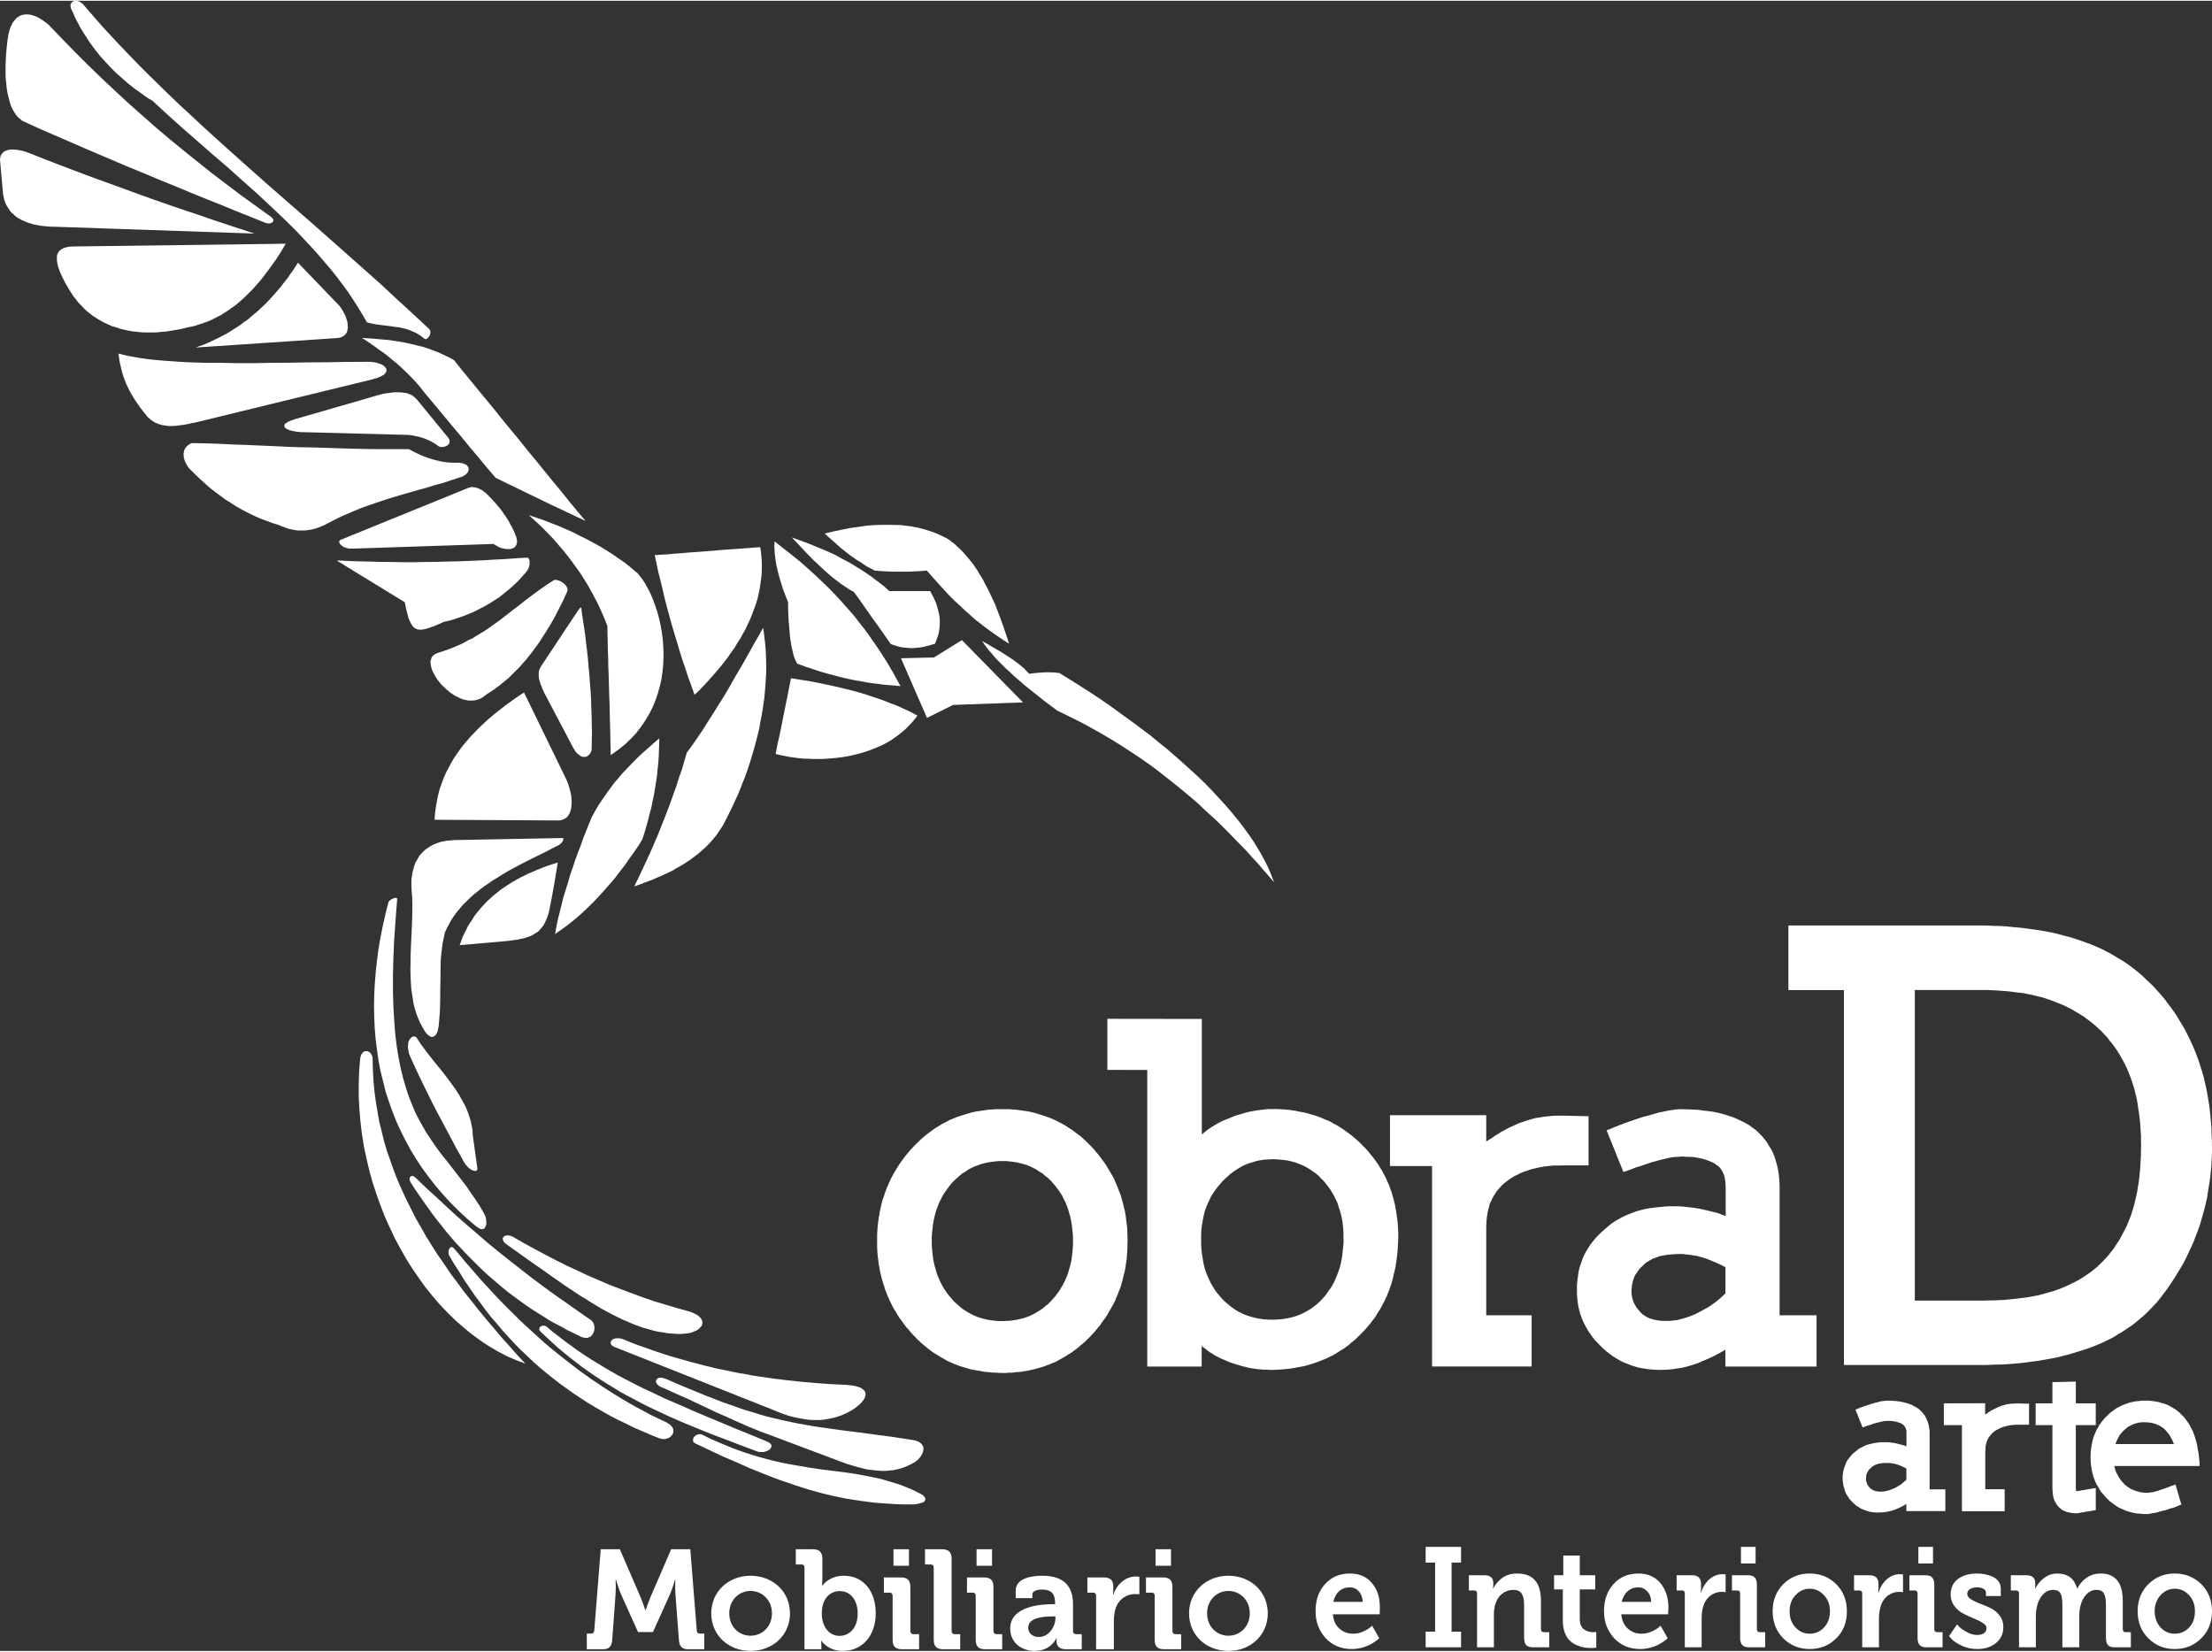 <?xml version="1.0" encoding="UTF-8"?>
<!DOCTYPE svg PUBLIC "-//W3C//DTD SVG 1.1//EN" "http://www.w3.org/Graphics/SVG/1.1/DTD/svg11.dtd">
<!-- Creator: CorelDRAW X8 -->
<svg xmlns="http://www.w3.org/2000/svg" xml:space="preserve" width="300px" height="224px" version="1.1" style="shape-rendering:geometricPrecision; text-rendering:geometricPrecision; image-rendering:optimizeQuality; fill-rule:evenodd; clip-rule:evenodd"
viewBox="0 0 171739 128113"
 xmlns:xlink="http://www.w3.org/1999/xlink">
 <rect x="0" y="0" width="171739" height="128113" fill="#333333" stroke="none"/>
 <defs>
  <style type="text/css">
   <![CDATA[
    .fil0 {fill:white}
    .fil1 {fill:white;fill-rule:nonzero}
   ]]>
  </style>
 </defs>
 <g id="Capa_x0020_1">
  <g id="_1417788598912">
   <path class="fil0" d="M87549 96297l-18 -531 -16 -531 -36 -247 -35 -257 -26 -247 -36 -258 -44 -239 -61 -247 -54 -230 -60 -240 -72 -240 -62 -238 -80 -222 -98 -239 -80 -222 -98 -222 -88 -213 -105 -240 -116 -213 -124 -212 -124 -204 -125 -212 -124 -203 -142 -214 -142 -185 -152 -212 -157 -204 -152 -169 -160 -202 -175 -186 -169 -177 -186 -186 -169 -168 -186 -168 -176 -160 -196 -142 -186 -141 -195 -152 -195 -131 -212 -134 -186 -125 -213 -124 -203 -105 -222 -114 -212 -106 -212 -89 -222 -98 -222 -70 -221 -80 -222 -71 -239 -71 -231 -71 -230 -54 -239 -54 -239 -35 -257 -35 -240 -36 -257 -35 -246 -10 -257 -26 -257 -1 -275 0 -256 0 -248 0 -266 26 -256 10 -248 35 -239 36 -257 35 -239 35 -239 54 -230 54 -230 71 -239 71 -222 71 -222 70 -222 81 -229 97 -222 89 -196 106 -231 114 -195 105 -203 125 -212 124 -195 134 -204 141 -186 142 -186 141 -186 152 -195 169 -177 159 -168 169 -195 184 -159 178 -177 186 -168 203 -151 176 -152 196 -150 203 -142 195 -142 212 -132 204 -124 213 -125 196 -115 229 -115 203 -105 231 -97 221 -98 213 -81 230 -88 239 -71 222 -88 239 -71 231 -53 239 -53 230 -54 248 -35 239 -53 247 -26 257 -36 247 -26 257 -35 531 0 514 0 530 35 531 26 249 36 256 26 248 53 257 35 229 54 240 62 248 61 229 71 247 81 222 61 239 89 221 88 240 97 213 98 230 106 213 105 212 115 222 133 203 124 212 125 213 142 196 150 203 142 195 152 204 168 176 159 196 169 194 176 177 169 186 176 159 177 168 186 151 203 170 176 141 195 152 196 131 212 126 195 132 204 114 212 116 204 125 212 88 212 98 240 97 203 80 231 80 222 62 229 71 240 71 239 44 231 44 247 35 248 54 230 35 256 18 248 27 273 10 248 16 266 10 256 1 267 -26 257 0 256 -36 247 -17 230 -27 267 -44 230 -35 248 -62 221 -44 248 -71 221 -62 239 -70 212 -81 231 -80 213 -97 221 -81 214 -105 212 -125 212 -115 204 -115 195 -132 204 -116 194 -142 187 -141 195 -142 186 -168 186 -152 186 -158 169 -176 186 -177 169 -187 168 -175 169 -204 151 -186 159 -185 133 -213 159 -204 142 -195 124 -204 114 -212 133 -212 115 -222 125 -203 105 -222 81 -222 105 -221 81 -230 97 -231 80 -221 61 -230 72 -231 53 -247 62 -239 61 -240 45 -240 35 -257 35 -247 36 -247 16 -257 36 -522 0 -531 7 -1 0 -3 7 1 0 -1zm-4243 0l0 337 -26 345 -35 318 -35 311 -54 319 -70 291 -88 302 -80 283 -106 275 -115 265 -133 267 -142 247 -151 257 -168 229 -169 231 -196 221 -194 214 -187 185 -230 177 -203 177 -230 142 -222 141 -230 132 -239 116 -257 105 -248 82 -275 70 -256 61 -284 44 -275 36 -282 17 -310 9 -293 1 -284 -26 -291 -36 -266 -44 -274 -62 -257 -70 -256 -81 -248 -105 -248 -116 -230 -132 -230 -141 -221 -142 -213 -177 -195 -177 -213 -185 -186 -214 -195 -221 -187 -240 -150 -222 -169 -257 -125 -246 -132 -268 -114 -265 -106 -275 -80 -283 -89 -302 -70 -300 -54 -312 -36 -317 -35 -328 -26 -327 0 -337 0 -346 26 -337 36 -318 35 -319 54 -318 71 -291 70 -292 98 -284 105 -283 115 -275 133 -257 124 -247 170 -257 159 -222 176 -239 186 -231 195 -202 214 -186 194 -176 213 -177 239 -142 204 -142 248 -132 239 -116 248 -87 256 -98 257 -71 273 -62 267 -43 291 -35 284 -27 292 0 310 0 283 26 275 36 283 43 257 62 274 71 248 79 257 106 239 116 239 132 213 141 240 143 195 177 230 176 195 186 186 202 195 231 169 221 168 239 168 248 124 257 133 256 115 275 106 283 80 284 89 292 60 291 62 318 36 318 35 318 27 328 0 355 1 1 0 2 -1 0z"/>
   <path class="fil0" d="M108563 95979l-9 -540 -36 -523 -27 -258 -35 -247 -35 -248 -36 -248 -43 -229 -44 -248 -62 -240 -61 -229 -71 -240 -55 -230 -86 -212 -82 -240 -96 -222 -90 -212 -96 -212 -107 -214 -115 -212 -113 -213 -134 -196 -115 -204 -132 -185 -141 -195 -152 -203 -141 -176 -152 -186 -150 -176 -170 -187 -176 -168 -159 -176 -195 -178 -176 -159 -186 -158 -186 -152 -185 -142 -205 -141 -186 -142 -195 -125 -203 -132 -195 -115 -212 -107 -203 -123 -222 -106 -222 -81 -212 -97 -221 -89 -222 -80 -229 -71 -230 -62 -222 -70 -239 -62 -230 -43 -240 -45 -248 -53 -246 -35 -230 -36 -258 -17 -246 -26 -276 -10 -247 -17 -266 9 -249 -1 -247 10 -257 35 -248 27 -257 35 -247 45 -256 44 -257 60 -247 72 -257 79 -267 72 -266 97 -247 106 -266 105 -267 106 -256 125 -186 96 -176 107 -178 105 -175 115 -177 114 -176 133 -174 143 -168 141 0 -8970 -7334 -10 0 3967 3098 1 0 20227 0 2799 4225 0 0 -1595 177 141 167 125 177 142 169 115 186 105 177 125 186 87 202 106 229 99 249 105 239 106 230 80 257 80 239 72 230 71 248 60 240 62 247 45 247 35 230 36 248 25 230 18 267 0 230 17 283 0 267 -17 273 -10 257 -27 256 -17 275 -35 248 -36 256 -53 247 -45 248 -43 239 -61 230 -72 248 -70 222 -81 230 -80 222 -89 229 -87 222 -99 221 -114 214 -98 196 -115 212 -132 203 -132 212 -125 196 -141 196 -142 186 -170 185 -141 186 -160 177 -176 176 -168 176 -186 159 -159 169 -197 169 -195 142 -175 151 -204 151 -185 133 -213 123 -213 134 -195 124 -214 105 -221 125 -213 105 -230 106 -212 80 -230 97 -222 82 -241 79 -230 71 -246 63 -240 53 -256 61 -240 61 -240 43 -274 36 -247 35 -256 36 -276 27 -273 34 -548 23 -546 0 0 0 0 0 0zm-4250 71l0 354 -27 337 -36 328 -35 327 -54 338 -61 301 -81 318 -98 284 -105 283 -116 284 -116 266 -141 257 -169 267 -169 229 -159 240 -202 230 -186 203 -197 195 -212 177 -222 169 -230 158 -222 133 -245 132 -232 115 -256 97 -266 89 -267 71 -283 61 -266 43 -311 36 -292 18 -293 9 -310 -9 -283 -18 -268 -36 -283 -43 -257 -61 -273 -71 -240 -80 -266 -99 -230 -114 -239 -115 -222 -142 -221 -151 -221 -169 -203 -176 -213 -186 -195 -203 -178 -214 -175 -202 -168 -230 -152 -247 -150 -247 -116 -257 -125 -267 -114 -274 -106 -300 -81 -292 -61 -318 -54 -337 -53 -338 -35 -344 -17 -363 0 -390 0 -327 17 -327 35 -318 53 -319 54 -301 61 -291 81 -302 106 -291 114 -267 125 -266 124 -267 159 -247 169 -248 168 -228 204 -241 186 -213 213 -212 212 -187 203 -186 230 -168 222 -151 229 -141 231 -133 240 -115 247 -97 266 -80 257 -81 256 -62 268 -43 274 -36 291 -9 284 -17 300 17 284 17 283 35 285 35 257 63 273 70 241 88 246 98 248 105 240 133 230 141 212 151 222 152 211 176 187 203 202 195 186 222 178 230 167 230 152 247 141 248 125 255 124 259 88 283 98 284 80 283 71 292 62 309 36 319 35 319 9 309 0 346 0 0 6 1 0 0z"/>
   <polygon class="fil0" points="123335,90418 123335,86600 121519,86557 121201,86557 120899,86557 120608,86566 120325,86592 120040,86618 119775,86654 119499,86698 119253,86733 118996,86804 118739,86875 118464,86955 118206,87053 117924,87141 117641,87274 117347,87407 117047,87549 116799,87690 116551,87814 116294,87982 116046,88133 115816,88300 115621,88415 115479,88505 115391,88567 115391,86522 107917,86522 107917,90470 111185,90470 111185,103231 111185,106030 118916,106030 118916,102054 115391,102054 115391,95545 115391,95155 115408,94809 115435,94491 115479,94181 115532,93906 115603,93660 115657,93411 115754,93216 115852,93012 115949,92818 116072,92640 116179,92463 116321,92286 116454,92135 116595,91976 116764,91825 116949,91675 117135,91534 117347,91392 117560,91258 117809,91144 118056,91011 118322,90905 118597,90816 118889,90719 119209,90639 119535,90568 119890,90507 120253,90462 120652,90426 121067,90426 121484,90418 "/>
   <path class="fil0" d="M141038 106030l0 -3976 -2870 0 0 -9970 -11 -362 -25 -337 -36 -345 -61 -339 -71 -317 -89 -318 -98 -311 -114 -291 -142 -284 -169 -266 -159 -274 -185 -248 -213 -255 -222 -222 -246 -239 -275 -195 -257 -196 -283 -160 -284 -142 -300 -141 -311 -142 -311 -106 -337 -105 -327 -97 -338 -80 -354 -71 -372 -45 -382 -43 -371 -55 -390 -16 -416 -18 -408 -10 -204 0 -195 10 -213 26 -221 35 -222 36 -241 44 -229 53 -257 44 -247 71 -247 70 -248 72 -240 70 -247 54 -222 71 -248 88 -221 71 -434 150 -399 142 -362 143 -327 124 -284 125 -203 81 -116 35 -44 35 1302 3224 222 -71 221 -80 266 -97 257 -106 284 -80 300 -106 312 -105 310 -106 309 -80 319 -90 317 -79 302 -71 312 -62 272 -35 268 -9 239 -27 460 27 417 9 194 27 177 36 186 35 152 35 168 45 168 53 125 45 151 61 132 53 133 62 115 71 105 70 82 62 80 44 70 71 72 80 61 80 60 88 55 90 53 105 44 98 45 116 35 131 25 142 28 141 18 152 0 167 17 170 0 2258 -177 -72 -158 -53 -159 -61 -169 -62 -151 -35 -159 -35 -159 -45 -142 -35 -345 -79 -356 -81 -343 -61 -328 -45 -338 -35 -327 -36 -337 -26 -301 0 -425 0 -400 27 -388 36 -372 43 -363 43 -372 71 -362 89 -338 97 -328 125 -327 125 -317 142 -312 168 -302 172 -283 185 -274 222 -266 230 -257 230 -256 240 -230 255 -213 259 -195 255 -178 285 -167 274 -152 300 -114 284 -106 318 -105 302 -71 318 -45 345 -43 327 -36 345 0 338 0 327 18 319 35 310 44 310 71 301 70 292 106 283 97 267 134 283 142 257 150 266 160 240 176 246 186 241 229 229 221 231 230 222 240 213 256 195 249 176 266 169 274 159 283 142 284 106 292 124 301 89 310 88 317 53 328 55 329 35 328 18 354 9 337 -9 328 -18 338 -35 327 -55 328 -44 327 -80 320 -88 327 -105 317 -107 319 -142 301 -124 319 -142 292 -142 293 -151 300 -168 274 -160 0 1312 7077 -4 0 0 0 0 0 0zm-7076 -5668l-229 213 -230 203 -241 195 -247 187 -248 176 -282 169 -276 151 -291 151 -328 168 -338 142 -336 115 -327 97 -311 82 -311 43 -319 36 -291 0 -186 0 -168 -10 -161 -9 -141 -27 -151 -27 -142 -17 -132 -54 -132 -17 -107 -61 -115 -45 -105 -61 -107 -61 -86 -71 -99 -54 -80 -80 -97 -89 -152 -185 -142 -177 -114 -195 -106 -203 -70 -213 -54 -212 -35 -222 -11 -222 11 -141 17 -152 9 -141 27 -142 36 -142 35 -132 44 -132 44 -125 62 -133 70 -105 81 -114 81 -116 88 -125 87 -106 107 -87 105 -106 107 -105 105 -98 134 -80 123 -81 143 -71 140 -89 170 -52 160 -62 168 -70 187 -36 185 -35 213 -35 212 -27 240 -17 221 -17 257 -10 283 -1 291 36 276 27 266 44 256 36 258 70 265 71 249 80 362 143 372 157 380 170 372 196 -1 2039 0 0 0 0 0 0z"/>
   <path class="fil0" d="M151036 117260l0 -1691 -1222 0 0 -4286 0 -168 -9 -151 -27 -143 -18 -141 -27 -143 -44 -141 -35 -115 -62 -132 -61 -133 -54 -115 -70 -115 -89 -105 -89 -105 -106 -107 -97 -97 -115 -89 -115 -70 -124 -71 -124 -62 -116 -71 -141 -44 -132 -53 -142 -44 -142 -35 -292 -71 -327 -44 -328 -27 -354 -9 -176 9 -177 17 -204 27 -202 61 -214 45 -213 70 -203 54 -194 71 -187 54 -176 70 -169 54 -132 54 -204 89 -71 16 559 1390 97 -36 106 -35 97 -35 115 -45 125 -36 132 -35 115 -53 142 -44 141 -35 143 -35 132 -36 142 -36 115 -17 124 -17 105 -10 126 -9 186 9 176 10 159 26 141 28 142 43 132 45 116 43 79 55 71 53 63 61 61 81 44 71 35 105 36 105 9 132 0 152 0 966 -142 -62 -141 -43 -142 -35 -125 -35 -292 -71 -301 -44 -291 -35 -266 1 -176 0 -169 0 -159 27 -152 9 -168 35 -167 36 -134 27 -159 44 -151 45 -132 60 -133 71 -132 71 -132 55 -114 97 -117 97 -114 88 -124 98 -106 105 -88 107 -98 114 -80 115 -89 106 -70 132 -54 132 -44 125 -54 132 -43 132 -36 142 -27 132 -17 160 -18 141 0 142 0 151 18 133 17 124 18 132 35 142 35 125 36 124 43 124 44 106 62 124 70 98 72 124 70 106 81 89 98 105 87 97 105 81 98 106 115 88 106 53 115 80 106 63 132 62 125 43 131 44 134 54 114 35 142 17 141 27 151 10 133 16 151 -10 151 1 132 -9 151 -9 144 -27 141 -17 142 -35 141 -36 142 -35 266 -105 274 -124 248 -125 230 -142 0 558 3028 0 0 5 0 0 0 0 0 0zm-3029 -2427l-203 168 -195 170 -241 151 -229 132 -152 62 -142 53 -141 61 -142 36 -141 35 -133 26 -124 18 -133 0 -151 0 -132 -18 -124 -26 -107 -35 -106 -45 -86 -53 -82 -54 -71 -61 -71 -81 -53 -89 -61 -80 -36 -79 -28 -107 -35 -80 -17 -97 0 -97 17 -125 0 -125 35 -114 45 -106 54 -106 71 -105 81 -81 97 -98 88 -80 107 -70 115 -62 142 -54 168 -54 169 -16 185 -28 194 0 259 0 229 35 230 44 212 61 152 62 169 71 151 71 169 87 0 878 -3 0 0 5 0 0zm9528 -4287l0 -1629 -779 -17 -267 0 -246 17 -241 17 -222 36 -221 62 -221 70 -249 106 -246 114 -107 61 -114 45 -98 70 -115 71 -175 133 -107 54 0 -874 -3205 9 0 1691 1400 0 0 5472 0 1214 3320 0 0 -1710 -1505 0 0 -2808 17 -309 11 -258 35 -133 27 -105 35 -105 36 -89 81 -168 105 -152 115 -132 134 -142 71 -53 79 -71 99 -61 88 -44 213 -105 239 -99 124 -35 133 -36 142 -35 150 -27 152 -18 175 -16 178 -10 176 0 786 0 0 0 -3 0 0 -1zm5181 6634l0 -1717 -1425 239 -80 0 -27 -54 -10 -71 -9 -79 0 -107 0 -4809 1549 0 0 -1691 -1549 0 0 -1691 -1816 45 0 1646 -1302 0 0 1690 1302 0 0 4951 18 213 16 186 28 196 45 175 34 82 36 81 35 80 54 88 44 71 44 80 62 71 61 61 62 72 71 53 71 61 71 62 88 36 79 43 82 36 80 35 196 44 186 35 194 27 231 10 1479 -250 0 0 0 0zm8058 -3419l-8 -354 -35 -328 -36 -310 -55 -291 -44 -284 -60 -266 -71 -239 -70 -248 -82 -213 -80 -212 -106 -195 -105 -204 -115 -196 -123 -168 -126 -176 -142 -177 -151 -141 -141 -142 -159 -125 -160 -132 -168 -98 -177 -106 -159 -88 -186 -88 -203 -71 -186 -53 -203 -62 -195 -35 -214 -36 -221 -27 -213 -16 -222 0 -222 0 -230 26 -221 17 -213 36 -195 43 -213 55 -186 70 -203 71 -185 81 -186 98 -178 88 -168 124 -175 124 -160 124 -159 152 -159 151 -142 151 -133 168 -123 160 -134 177 -87 175 -106 176 -88 203 -80 186 -81 204 -53 195 -45 213 -44 222 -35 230 -25 222 -11 222 -10 230 10 240 11 222 25 221 35 231 44 212 45 196 62 212 71 188 79 202 98 195 106 176 97 177 116 195 141 152 143 176 141 151 151 151 160 151 175 125 169 124 176 125 176 105 186 81 186 80 204 88 194 54 205 61 214 45 220 35 213 10 231 27 221 0 176 0 176 -35 213 -36 221 -35 241 -70 222 -61 238 -55 221 -70 196 -71 203 -44 176 -71 159 -61 222 -97 87 -18 -460 -1567 -97 35 -116 45 -132 35 -142 62 -151 61 -142 45 -150 60 -152 45 -151 54 -143 53 -159 36 -132 44 -141 27 -142 10 -125 26 -105 10 -143 -10 -131 -1 -132 -26 -142 -10 -115 -35 -133 -36 -125 -34 -123 -54 -106 -45 -115 -43 -115 -71 -106 -72 -105 -70 -107 -81 -98 -88 -88 -106 -131 -141 -115 -152 -97 -151 -88 -169 -90 -159 -70 -169 -54 -176 -35 -185 6614 0 0 6 1 0 -1 0zm-2000 -1708l-4517 0 36 -143 52 -124 63 -124 60 -115 61 -116 71 -124 89 -97 89 -98 88 -97 88 -82 96 -79 82 -72 97 -71 107 -61 105 -44 89 -62 125 -43 105 -36 117 -35 123 -26 106 -28 133 -9 132 -10 125 0 247 10 241 27 201 44 230 71 90 43 105 54 90 36 87 53 80 61 98 62 72 54 80 89 105 114 105 132 98 125 80 132 71 141 71 126 71 158 56 164 0 0 0 0 0 0z"/>
   <path class="fil0" d="M171731 88886l0 -471 -26 -459 -9 -461 -36 -442 -43 -453 -44 -442 -54 -452 -71 -408 -71 -433 -80 -417 -98 -415 -89 -417 -114 -399 -125 -398 -123 -389 -142 -398 -142 -381 -152 -372 -168 -363 -168 -372 -186 -362 -178 -354 -211 -355 -205 -338 -202 -344 -229 -328 -231 -327 -248 -319 -239 -328 -266 -310 -267 -301 -274 -310 -300 -292 -311 -291 -299 -294 -330 -274 -327 -266 -328 -247 -354 -248 -354 -222 -363 -213 -362 -221 -390 -203 -381 -195 -408 -177 -399 -169 -415 -151 -417 -151 -424 -142 -433 -131 -453 -116 -452 -125 -461 -105 -470 -89 -469 -80 -497 -70 -496 -71 -504 -62 -513 -43 -505 -54 -531 -35 -540 -11 -540 -26 -549 -1 -14815 0 0 5012 4313 0 0 25585 0 3524 10459 0 595 0 584 -27 593 -10 550 -35 567 -44 547 -55 542 -70 530 -71 514 -81 495 -87 506 -98 478 -116 486 -124 471 -141 460 -143 442 -142 442 -159 427 -169 425 -185 408 -195 399 -205 382 -238 371 -222 362 -248 373 -246 336 -275 329 -274 327 -284 318 -318 293 -301 300 -327 274 -337 247 -329 240 -318 221 -328 222 -328 221 -344 202 -329 197 -327 203 -337 176 -355 178 -354 157 -345 170 -355 150 -345 142 -382 141 -362 134 -362 114 -363 106 -381 106 -372 106 -381 89 -389 88 -372 54 -389 70 -417 62 -380 62 -409 36 -408 43 -399 17 -415 27 -408 10 -417 0 -408 -9 1 0 0 0 3 1 0 0 3zm-5498 0l-10 388 0 389 -26 390 -18 362 -27 354 -35 346 -35 354 -44 345 -63 327 -44 319 -71 318 -71 319 -70 292 -80 301 -89 284 -88 274 -105 284 -106 256 -105 266 -117 248 -131 247 -132 247 -124 241 -132 229 -151 221 -152 230 -142 221 -168 196 -159 213 -176 204 -177 185 -176 186 -185 176 -196 197 -195 150 -214 177 -203 151 -222 151 -221 151 -230 143 -240 141 -247 124 -248 126 -257 123 -256 115 -257 107 -284 105 -283 105 -293 81 -291 82 -301 87 -310 81 -318 61 -319 61 -337 54 -336 44 -346 44 -354 35 -356 36 -381 35 -372 16 -371 18 -392 1 -398 16 -5331 0 0 -24115 5235 0 390 0 381 19 362 16 371 27 363 27 344 35 337 44 347 44 337 35 318 70 318 62 319 81 301 70 310 81 275 97 283 97 284 106 274 115 283 107 240 114 267 133 256 124 229 143 248 141 240 151 230 142 221 168 230 169 196 159 212 176 205 187 195 177 202 202 169 186 196 213 158 213 176 212 169 222 152 212 151 230 150 240 132 248 133 230 125 247 132 275 115 256 105 273 105 268 98 274 88 291 90 283 69 301 81 312 62 299 52 328 45 319 53 337 44 338 36 345 26 337 18 355 27 362 0 381 8 373 0 0 0 0 1 1 -1 5 0 0z"/>
   <polygon class="fil0" points="64027,41365 64718,41197 65409,41055 66073,40922 66737,40834 67073,40781 67384,40745 67702,40718 68030,40701 68349,40692 68659,40684 68969,40684 69279,40692 69571,40701 69882,40701 70174,40736 70466,40772 70758,40808 71041,40870 71333,40922 71608,40993 71874,41064 72157,41162 72414,41241 72688,41348 72927,41454 73202,41587 73450,41701 73680,41843 73893,42012 74105,42162 74291,42348 74495,42525 74681,42712 74867,42915 75035,43110 75221,43322 75389,43535 75567,43756 75717,43987 75877,44217 76018,44465 76178,44713 76328,44961 76452,45217 76735,45749 76992,46289 77258,46856 77480,47440 77709,48042 77923,48645 78135,49274 78347,49911 77984,49690 77630,49451 77267,49203 76904,48946 76514,48662 76142,48370 75752,48069 75363,47724 74964,47370 74566,46997 74140,46608 73715,46183 73300,45740 72866,45262 72414,44757 71954,44235 71440,44278 70926,44305 70430,44323 69916,44323 69412,44323 68898,44305 68393,44278 67906,44235 67614,44075 67313,43924 67048,43748 66790,43570 66516,43411 66268,43234 66011,43057 65790,42879 65320,42516 64887,42127 64452,41746 "/>
   <polygon class="fil0" points="76248,49708 76735,49982 77231,50274 77728,50557 78206,50867 78427,51009 78666,51169 78887,51337 79109,51496 79312,51673 79525,51851 79711,52054 79906,52249 80216,52213 80535,52178 80827,52160 81119,52134 81411,52134 81695,52143 81978,52160 82261,52196 83130,52736 83962,53258 84786,53790 85600,54330 86371,54870 87123,55420 87876,55960 88576,56482 89285,57013 89940,57554 90604,58085 91223,58625 91827,59156 92411,59688 92977,60202 93517,60715 94022,61238 94500,61752 94970,62256 95422,62770 95838,63274 96253,63779 96617,64266 96971,64753 97298,65231 97599,65718 97883,66188 98131,66649 98371,67109 98573,67552 98751,67995 98919,68437 98495,67942 98060,67446 97636,66950 97193,66471 96759,65985 96298,65515 95838,65046 95386,64577 94926,64116 94455,63655 93969,63213 93483,62770 93012,62318 92508,61884 92003,61459 91480,61034 90967,60618 90435,60202 89895,59776 89364,59378 88806,58988 88239,58599 87673,58227 87088,57846 86504,57483 85902,57120 85290,56766 84679,56429 84041,56074 83395,55756 82757,55437 82084,55109 81181,54436 80322,53754 79897,53418 79490,53090 79100,52745 78711,52408 78347,52063 77984,51735 77639,51381 77311,51053 77019,50708 76735,50380 76479,50044 "/>
   <polygon class="fil0" points="79427,54471 74681,49636 72511,50983 69952,51045 71971,55676 73999,54667 "/>
   <polygon class="fil0" points="61477,41666 61973,41843 62451,42021 62947,42207 63425,42410 63921,42605 64399,42818 64887,43039 65347,43304 65834,43553 66294,43827 66755,44110 67233,44420 67694,44740 68136,45075 68606,45430 69040,45828 69438,45828 69846,45828 70226,45828 70625,45828 71014,45828 71413,45828 71803,45828 72219,45828 72343,46067 72476,46316 72591,46573 72697,46821 72768,47077 72839,47325 72901,47582 72945,47830 72963,48104 72963,48344 72954,48591 72919,48866 72874,49123 72795,49379 72706,49636 72600,49911 72379,49982 72166,50044 71954,50097 71749,50150 71520,50195 71307,50221 71103,50239 70891,50257 70661,50257 70466,50239 70244,50221 70014,50195 69810,50150 69598,50088 69385,50017 69164,49947 68810,49442 68455,48937 68101,48432 67729,47927 67375,47413 67021,46909 66667,46404 66294,45899 65940,45704 65586,45465 65259,45244 64922,44988 64603,44740 64293,44474 64001,44217 63700,43934 63125,43393 62566,42818 62026,42242 "/>
   <polygon class="fil0" points="60140,41976 60795,42490 61468,43021 62132,43553 62779,44128 63425,44713 64063,45324 64391,45642 64701,45961 65010,46289 65329,46634 65621,46971 65931,47316 66251,47679 66542,48051 66835,48432 67136,48804 67419,49194 67702,49601 67995,50017 68278,50442 68562,50877 68845,51320 69111,51771 69385,52240 69642,52709 69916,53206 69500,53170 69067,53135 68633,53100 68190,53037 67738,52984 67269,52913 66799,52825 66321,52745 65825,52639 65320,52523 64789,52382 64240,52240 63673,52072 63098,51886 62513,51691 61884,51461 61796,51275 61698,51062 61627,50850 61557,50593 61504,50345 61441,50053 61397,49769 61344,49468 61291,48822 61229,48131 61194,47413 61185,46687 61034,46316 60901,45961 60769,45616 60671,45280 60565,44952 60476,44633 60396,44323 60325,44022 60264,43739 60220,43464 60184,43181 60149,42924 60140,42667 60122,42428 60122,42198 "/>
   <polygon class="fil0" points="61415,52594 62115,52709 62814,52816 63487,52948 64169,53090 64833,53232 65471,53383 66117,53542 66737,53710 67339,53896 67950,54100 68526,54295 69093,54525 69650,54728 70191,54977 70722,55225 71227,55499 71032,55756 70820,56013 70581,56261 70351,56500 70085,56730 69819,56951 69527,57164 69234,57376 68898,57571 68562,57757 68198,57917 67818,58076 67419,58227 67003,58360 66560,58483 66091,58599 65728,58669 65347,58731 64975,58776 64603,58811 64240,58838 63877,58864 63487,58864 63125,58864 62761,58847 62398,58838 62026,58802 61681,58758 61300,58704 60937,58634 60582,58563 60220,58475 60361,57740 60530,57005 60680,56269 60822,55534 60972,54799 61123,54073 61265,53329 "/>
   <polygon class="fil0" points="50832,43039 51337,43004 51860,42977 52373,42924 52887,42889 53383,42844 53896,42808 54419,42773 54923,42729 55437,42693 55960,42641 56474,42605 56978,42570 57492,42534 57996,42499 58519,42455 59024,42419 59077,42764 59113,43110 59139,43482 59148,43818 59148,44172 59130,44527 59095,44881 59041,45244 58989,45598 58918,45953 58847,46298 58741,46670 58626,47015 58492,47370 58360,47724 58209,48087 58032,48450 57873,48804 57669,49158 57474,49522 57235,49885 57014,50257 56757,50602 56509,50974 56225,51337 55942,51700 55641,52054 55322,52417 54994,52789 54649,53161 54304,53524 53923,53879 53675,53179 53419,52479 53197,51788 52958,51098 52745,50416 52541,49725 52338,49052 52134,48370 51948,47688 51771,47033 51594,46351 51443,45687 51284,45023 51116,44376 50974,43703 "/>
   <polygon class="fil0" points="59246,48680 59316,49096 59360,49522 59414,49956 59449,50389 59467,50832 59484,51275 59493,51735 59484,52196 59458,52648 59432,53126 59387,53595 59351,54064 59281,54543 59210,55029 59130,55508 59032,55995 58953,56474 58838,56951 58714,57438 58590,57908 58448,58395 58307,58873 58156,59352 57996,59821 57828,60298 57634,60768 57456,61238 57262,61699 57049,62150 56846,62601 56624,63044 56403,63496 56306,63682 56199,63886 56092,64072 55977,64257 55854,64434 55721,64638 55588,64824 55437,65001 55287,65179 55136,65356 54959,65534 54782,65718 54596,65878 54401,66055 54207,66223 53985,66392 53772,66551 53533,66728 53303,66879 53055,67038 52798,67189 52523,67339 52258,67507 51948,67658 51656,67791 51355,67942 51036,68065 50690,68225 50354,68349 50000,68482 49636,68623 49247,68747 49566,68100 49867,67455 50177,66799 50469,66161 50753,65506 51036,64860 51293,64213 51550,63567 51797,62929 52045,62274 52276,61627 52506,60981 52709,60334 52940,59688 53126,59041 53321,58377 53745,57802 54162,57199 54561,56606 54941,56004 55331,55393 55712,54782 56092,54180 56464,53569 56810,52957 57164,52338 57527,51735 57873,51124 58226,50496 58554,49902 58909,49291 "/>
   <polygon class="fil0" points="41056,39939 41658,40134 42242,40338 42809,40559 43384,40781 43951,41029 44509,41277 45041,41551 45581,41817 46103,42100 46617,42384 47095,42676 47582,42986 48034,43304 48477,43605 48893,43934 49291,44270 49495,44438 49681,44669 49885,44925 50071,45217 50248,45536 50434,45873 50602,46254 50762,46652 50912,47077 51054,47520 51178,47980 51284,48468 51373,48955 51443,49468 51488,49982 51514,50496 51514,51045 51488,51585 51434,52125 51355,52674 51231,53214 51080,53754 50903,54285 50682,54817 50425,55331 50115,55853 49788,56340 49415,56827 48982,57297 48512,57740 47981,58165 47414,58563 47405,57934 47388,57323 47378,56686 47361,56048 47343,55437 47334,54799 47308,54180 47290,53560 47273,52922 47254,52302 47227,51673 47219,51045 47193,50416 47184,49796 47166,49158 47157,48538 46900,47892 46626,47263 46334,46652 46015,46050 45696,45475 45360,44916 44996,44358 44607,43818 44217,43287 43819,42782 43393,42277 42960,41781 42508,41312 42047,40843 41551,40382 "/>
   <polygon class="fil0" points="45457,40382 44810,39612 44164,38832 43535,38044 42889,37265 42260,36495 41622,35706 40976,34927 40356,34148 39709,33368 39063,32589 38443,31810 37797,31022 37159,30251 36521,29471 35875,28684 35255,27905 34857,27683 34448,27488 34024,27294 33599,27134 33174,26974 32740,26842 32297,26736 31846,26629 31394,26532 30933,26452 30473,26381 30003,26319 29525,26284 29056,26240 28569,26204 28091,26178 28445,26390 28781,26629 29109,26850 29437,27099 29782,27329 30110,27585 30429,27851 30748,28108 31066,28391 31367,28674 31668,28967 31970,29268 32262,29578 32554,29906 32820,30251 33094,30587 33776,31403 34448,32209 35113,33015 35786,33811 36451,34626 37132,35432 37797,36237 38478,37035 39347,37460 40214,37876 41082,38301 41950,38717 42818,39142 43695,39550 44571,39966 "/>
   <polygon class="fil0" points="32952,26240 32997,26257 33050,26275 33085,26257 33139,26240 33191,26204 33236,26151 33280,26097 33334,26027 33369,25965 33386,25885 33413,25823 33413,25753 33413,25682 33404,25611 33369,25558 33334,25496 32412,24637 31483,23777 30570,22945 29667,22096 27834,20466 26018,18854 24212,17260 22423,15701 20661,14160 18925,12619 17233,11105 15551,9573 14745,8820 13930,8068 13133,7305 12345,6535 11574,5782 10804,5012 10060,4242 9325,3480 8599,2701 7890,1930 7200,1142 6518,354 6429,247 6323,168 6217,97 6110,44 6004,9 5907,0 5818,0 5730,26 5659,62 5588,106 5544,168 5499,239 5473,310 5473,399 5491,504 5517,611 5641,868 5757,1124 5862,1372 6004,1638 6128,1877 6270,2143 6412,2373 6570,2621 6731,2869 6881,3108 7058,3356 7226,3587 7403,3825 7590,4056 7775,4295 7979,4516 8174,4737 8386,4958 8599,5189 8812,5402 9033,5623 9272,5836 9502,6031 9741,6243 9971,6447 10228,6642 10476,6845 10751,7031 11008,7217 11274,7412 11548,7598 11831,7757 12974,8811 14108,9830 15285,10857 16445,11875 17623,12885 18774,13912 19925,14939 21050,15984 21591,16498 22148,17029 22671,17543 23202,18083 23716,18632 24221,19172 24717,19722 25186,20271 25673,20838 26124,21404 26559,21980 26984,22556 27382,23149 27772,23760 28135,24353 28489,24965 28772,25035 29056,25097 29330,25141 29614,25177 30190,25248 30748,25328 31040,25362 31306,25425 31606,25505 31872,25602 32014,25664 32146,25717 32279,25779 32421,25859 32554,25947 32686,26027 32820,26133 "/>
   <polygon class="fil0" points="20607,17242 20678,17260 20758,17277 20838,17286 20908,17286 20997,17277 21050,17250 21104,17224 21147,17197 21192,17145 21218,17100 21227,17056 21218,17003 21210,16958 21156,16897 21104,16826 21032,16773 19890,15949 18748,15125 17623,14275 16489,13416 15401,12548 14285,11654 13195,10760 12114,9848 11043,8900 9971,7953 8926,6987 7872,5995 6836,4994 5818,3976 4808,2940 3790,1877 3631,1744 3480,1638 3321,1514 3161,1426 3020,1328 2878,1258 2736,1195 2595,1151 2470,1107 2338,1080 2205,1062 2090,1062 1975,1062 1860,1071 1736,1098 1629,1124 1541,1178 1443,1231 1337,1293 1258,1363 1177,1461 1107,1550 1019,1656 948,1762 894,1895 824,2037 779,2161 726,2329 682,2497 646,2656 620,2842 584,3037 513,3693 461,4331 434,4923 434,5481 434,5747 443,6013 469,6251 496,6500 513,6739 549,6952 584,7173 637,7376 682,7571 726,7749 779,7935 832,8111 903,8271 974,8422 1054,8563 1124,8678 1213,8811 1293,8926 1390,9033 1479,9112 1585,9192 1682,9281 1789,9351 1904,9396 3055,9927 4215,10432 5384,10937 6544,11441 7704,11937 8891,12443 10060,12938 11229,13416 12407,13912 13585,14390 14754,14877 15931,15356 17109,15825 18270,16304 19447,16773 "/>
   <polygon class="fil0" points="2267,11822 3357,12256 4454,12681 5544,13097 6650,13514 7731,13912 8838,14311 9927,14709 11017,15108 12114,15498 13204,15878 14293,16250 15392,16613 16481,16994 17579,17357 18677,17720 19757,18074 4215,17543 3826,17534 3453,17498 3082,17455 2727,17384 2559,17348 2400,17295 2232,17250 2081,17197 1930,17127 1771,17065 1629,16994 1505,16923 1364,16844 1231,16746 1124,16649 1010,16542 903,16454 797,16339 718,16215 637,16091 549,15957 469,15816 407,15666 354,15515 301,15347 275,15178 239,15011 221,14815 9,12443 0,12345 9,12256 27,12159 35,12079 70,11999 106,11929 150,11875 204,11822 257,11760 301,11716 372,11681 443,11645 602,11592 761,11556 948,11548 1142,11556 1329,11574 1523,11610 1718,11645 1913,11698 2099,11760 "/>
   <polygon class="fil0" points="15444,25132 15710,25053 15958,24955 16188,24876 16436,24769 16666,24646 16897,24530 17127,24416 17348,24273 17587,24123 17800,23981 18030,23813 18261,23654 18464,23485 18677,23299 18889,23113 19102,22910 19306,22706 19509,22511 19713,22290 19916,22051 20120,21830 20315,21590 20510,21342 20696,21094 21077,20581 21467,20032 21830,19465 22184,18862 5748,19075 5588,19084 5455,19084 5322,19110 5216,19119 5101,19155 4994,19181 4898,19226 4826,19261 4747,19314 4676,19367 4605,19430 4543,19500 4508,19571 4463,19651 4437,19749 4419,19828 4419,19934 4419,20041 4419,20173 4437,20271 4454,20404 4489,20545 4525,20687 4578,20838 4711,21183 4880,21537 5074,21918 5322,22343 5499,22626 5685,22918 5889,23176 6092,23441 6323,23672 6544,23910 6775,24123 7022,24318 7280,24512 7554,24681 7828,24849 8094,24990 8404,25132 8696,25265 9006,25354 9316,25460 9644,25540 9971,25611 10326,25673 10671,25708 11017,25744 11380,25753 11769,25753 12150,25744 12531,25708 12938,25673 13337,25611 13744,25540 14160,25460 14577,25354 15028,25265 "/>
   <polygon class="fil0" points="26178,26186 15188,26921 15506,26807 15825,26700 16118,26567 16436,26425 16720,26284 17012,26151 17304,25992 17587,25850 17853,25682 18137,25505 18393,25345 18668,25159 18925,24955 19199,24779 19447,24566 19677,24371 19934,24159 20173,23946 20404,23724 20643,23494 20865,23264 21086,23025 21307,22777 21519,22529 21749,22272 21945,22015 22157,21741 22370,21475 22555,21192 22759,20917 22937,20642 23131,20332 26222,23547 26373,23707 26505,23893 26621,24087 26735,24300 26833,24495 26904,24716 26966,24920 26992,25132 26992,25239 27010,25345 26992,25425 26984,25522 26966,25611 26939,25699 26904,25779 26860,25850 26798,25912 26735,25983 26665,26027 26585,26071 26505,26115 26408,26151 26293,26168 "/>
   <polygon class="fil0" points="28596,28029 27019,28037 25478,28064 23982,28073 22520,28100 21104,28108 19740,28135 18420,28135 17163,28108 15958,28108 14807,28073 14240,28046 13700,28011 13168,27975 12673,27940 12186,27895 11699,27851 11247,27789 10804,27727 10388,27648 9962,27577 9573,27488 9201,27391 9246,27754 9307,28108 9387,28462 9467,28790 9555,29091 9670,29410 9786,29711 9927,30003 10060,30286 10211,30552 10370,30827 10538,31083 10725,31349 10910,31615 11105,31862 11317,32128 11397,32235 11486,32332 11592,32421 11690,32518 11796,32589 11893,32660 12009,32731 12114,32784 12230,32819 12336,32872 12469,32908 12584,32943 12831,32979 13097,33015 13354,33015 13655,32997 13930,32961 14231,32926 14532,32872 14851,32802 15179,32740 15506,32660 28914,29392 29073,29339 29242,29294 29366,29250 29499,29188 29614,29144 29711,29083 29808,29038 29853,28976 29906,28923 29959,28861 29977,28799 30003,28746 30012,28684 30003,28640 29994,28586 29968,28533 29933,28480 29888,28427 29826,28373 29782,28330 29711,28285 29640,28241 29560,28205 29463,28179 29277,28108 29065,28064 28843,28037 "/>
   <polygon class="fil0" points="33997,34555 34077,34600 34174,34635 34272,34644 34361,34644 34448,34635 34537,34609 34635,34573 34714,34529 34785,34484 34848,34413 34883,34343 34901,34272 34901,34183 34901,34104 34865,34015 34795,33917 32377,30969 32297,30880 32199,30800 32111,30721 32014,30650 31916,30587 31801,30543 31686,30508 31580,30455 31465,30446 31332,30428 31217,30411 31092,30402 30827,30393 30570,30402 30287,30437 30012,30472 29747,30517 29472,30587 28959,30729 28489,30871 22866,32492 22627,32580 22423,32660 22352,32695 22290,32740 22228,32784 22166,32811 22131,32854 22095,32890 22086,32943 22078,32979 22078,33023 22086,33059 22095,33094 22122,33138 22157,33174 22201,33209 22263,33236 22325,33262 22449,33333 22627,33377 22830,33421 23034,33457 23282,33484 23539,33492 31686,33705 32005,33740 32271,33803 32554,33855 32837,33944 32979,33988 33103,34051 33245,34104 33404,34174 33528,34245 33696,34343 33847,34431 "/>
   <polygon class="fil0" points="31739,34812 30685,34812 29631,34812 28569,34803 27524,34777 26470,34750 25425,34714 24362,34679 23317,34661 22272,34626 21218,34573 20173,34529 19128,34484 18084,34448 17038,34396 15975,34360 14931,34343 14851,34360 14762,34396 14700,34431 14638,34484 14568,34529 14524,34573 14470,34626 14426,34679 14355,34785 14293,34918 14275,35042 14249,35175 14258,35317 14275,35467 14311,35609 14364,35759 14435,35919 14524,36060 14604,36202 14718,36335 15099,36716 15480,37079 15870,37433 16268,37787 16666,38107 17083,38407 17490,38717 17924,38983 18358,39267 18801,39515 19253,39753 19713,39975 20182,40187 20661,40365 21156,40551 21653,40701 21883,40808 22122,40887 22352,40975 22582,41029 22830,41082 23052,41117 23299,41127 23521,41127 23769,41117 23991,41082 24221,41046 24460,40984 24699,40905 24929,40808 25168,40718 25389,40595 25708,40435 26018,40276 26337,40116 26656,39966 27303,39692 27949,39417 28586,39186 29233,38965 29862,38753 30508,38549 31164,38354 31801,38177 32447,37983 33094,37814 33740,37610 34396,37433 35033,37221 35689,37009 35866,36955 36034,36866 36158,36778 36265,36680 36291,36636 36326,36583 36344,36530 36371,36495 36379,36441 36379,36397 36379,36335 36379,36291 36371,36246 36344,36202 36326,36167 36291,36114 36221,36043 36114,35989 35981,35928 35830,35892 35671,35866 35476,35866 35246,35866 35006,35857 34785,35848 34537,35812 34316,35777 34077,35724 33847,35671 33608,35609 33377,35538 33139,35458 32917,35379 32669,35272 32447,35166 32217,35060 31978,34936 "/>
   <polygon class="fil0" points="27382,42534 27231,42534 27090,42534 26974,42499 26842,42464 26735,42428 26629,42375 26559,42312 26479,42259 26416,42198 26373,42136 26355,42083 26337,42029 26337,41976 26355,41923 26390,41888 26443,41852 36371,37814 36468,37787 36557,37761 36654,37752 36752,37761 36858,37779 36946,37796 37052,37823 37159,37867 37239,37911 37336,37947 37442,38009 37522,38071 37690,38195 37840,38336 38195,38699 38532,39072 38682,39258 38842,39443 38983,39629 39108,39824 39249,40019 39382,40223 39506,40418 39612,40630 39736,40843 39851,41082 39957,41303 40046,41551 40082,41640 40108,41711 40117,41808 40135,41888 40143,41958 40143,42047 40135,42100 40108,42162 40099,42224 40064,42277 40028,42339 40001,42384 39957,42428 39904,42464 39851,42499 39789,42525 39718,42534 39647,42561 39568,42570 39506,42570 39329,42570 39143,42534 38957,42499 38744,42419 38549,42312 38310,42171 "/>
   <polygon class="fil0" points="31429,46696 26771,43845 26541,43694 26355,43588 26231,43517 26186,43482 26195,43464 26222,43455 26266,43455 26329,43455 26523,43464 26806,43482 27701,43517 28586,43535 29472,43561 30358,43570 31234,43588 32129,43588 33014,43570 33891,43561 34777,43535 35645,43517 36521,43482 37398,43447 38275,43393 39143,43349 40010,43287 40896,43234 40941,43234 40985,43251 41038,43287 41056,43340 41091,43393 41109,43464 41117,43535 41117,43623 41109,43792 41073,43960 41038,44031 41011,44101 40976,44172 40941,44235 40781,44429 40613,44615 40435,44819 40276,44996 40099,45173 39922,45333 39736,45510 39541,45678 39169,45979 38789,46289 38390,46546 37983,46803 37567,47042 37150,47254 36725,47467 36282,47653 35830,47821 35388,47972 34927,48114 34467,48219 34104,48379 33776,48521 33484,48627 33200,48725 33068,48760 32952,48795 32846,48804 32731,48822 32634,48831 32545,48822 32447,48804 32368,48786 32279,48751 32199,48698 32129,48645 32058,48583 32005,48503 31943,48406 31881,48299 31828,48184 31766,48051 31704,47901 31668,47732 31624,47573 31518,47157 "/>
   <polygon class="fil0" points="34104,50593 34458,50478 34812,50353 35140,50230 35459,50088 35786,49956 36078,49805 36371,49636 36681,49504 36946,49326 37230,49158 37513,48990 37770,48822 38302,48450 38806,48087 39311,47697 39798,47316 40311,46927 40798,46537 41321,46147 41826,45776 42375,45386 42942,45023 43021,44970 43101,44961 43198,44961 43305,44988 43411,45023 43517,45067 43624,45129 43703,45182 43801,45262 43880,45333 43951,45421 44004,45510 44040,45607 44066,45687 44066,45740 44066,45784 44058,45811 44040,45855 43730,46546 43393,47210 43057,47866 42703,48485 42330,49079 41968,49654 41772,49938 41578,50203 41374,50478 41180,50735 40976,50983 40781,51231 40568,51461 40365,51700 40143,51921 39931,52134 39718,52346 39506,52559 39276,52754 39054,52931 38824,53126 38603,53285 38381,53454 38142,53613 37921,53754 37690,53914 37487,54064 37292,54180 37079,54259 36858,54312 36645,54330 36406,54330 36194,54295 35964,54242 35733,54153 35512,54047 35290,53932 35078,53790 34883,53648 34670,53471 34484,53294 34307,53126 34130,52922 33989,52736 33847,52532 33731,52320 33626,52134 33537,51930 33484,51744 33448,51558 33422,51381 33431,51231 33484,51071 33528,50938 33635,50832 33767,50726 33926,50655 "/>
   <polygon class="fil0" points="41986,51700 44722,47573 44890,47325 45005,47175 45032,47139 45067,47113 45085,47104 45112,47113 45138,47192 45156,47352 45182,47582 45226,47866 45324,48503 45421,49132 45492,49769 45572,50416 45643,51045 45696,51691 45758,52320 45802,52966 45855,53613 45891,54259 45909,54906 45935,55570 45944,56199 45962,56863 45944,57509 45935,58165 45891,58306 45829,58412 45758,58519 45678,58590 45599,58652 45510,58687 45404,58704 45297,58704 45191,58687 45085,58634 44996,58581 44890,58492 44784,58404 44686,58297 44607,58156 44509,58005 42242,53701 42136,53462 42039,53214 41977,53090 41941,52948 41897,52816 41861,52683 41835,52541 41826,52417 41826,52302 41826,52169 41843,52036 41879,51913 41932,51807 "/>
   <polygon class="fil0" points="33740,63584 33767,63177 33811,62787 33874,62397 33944,62017 34024,61636 34113,61273 34236,60910 34361,60564 34502,60210 34653,59874 34830,59546 35006,59209 35193,58882 35405,58563 35618,58262 35839,57952 36078,57660 36326,57368 36583,57075 36858,56792 37132,56509 37407,56243 37699,55969 38009,55694 38310,55437 38629,55180 38965,54923 39284,54667 39630,54428 39966,54180 40329,53932 40684,53701 43933,60379 44040,60618 44128,60857 44208,61131 44279,61388 44341,61663 44367,61946 44385,62203 44367,62460 44359,62575 44341,62708 44314,62823 44279,62929 44244,63035 44199,63132 44137,63213 44093,63310 44022,63381 43933,63451 43854,63496 43765,63540 43668,63584 43562,63611 43429,63638 43305,63638 "/>
   <polygon class="fil0" points="39400,96599 39276,96502 39178,96421 39108,96333 39063,96235 39036,96156 39036,96066 39063,96015 39099,95952 39160,95917 39222,95881 39311,95864 39400,95847 39506,95864 39612,95881 39736,95917 39851,95979 40684,96457 41507,96909 42339,97351 43172,97786 44022,98210 44863,98601 45696,98990 46546,99353 47388,99716 48247,100044 49097,100362 49938,100673 50788,100964 51647,101222 52506,101478 53356,101717 53533,101762 53702,101823 53826,101877 53967,101940 54091,102010 54198,102080 54278,102143 54348,102214 54419,102293 54463,102363 54499,102444 54526,102523 54534,102585 54534,102664 54526,102735 54499,102825 54463,102896 54401,102948 54348,103019 54278,103090 54207,103152 54109,103214 54003,103268 53888,103312 53772,103365 53640,103409 53489,103444 53347,103454 53179,103479 53011,103489 52834,103506 52639,103506 52258,103479 51868,103454 51479,103383 51080,103329 50682,103231 50292,103117 49903,103011 49504,102869 49105,102718 48716,102542 48308,102373 47910,102177 47511,101974 47095,101753 46696,101542 46289,101292 45891,101053 45474,100788 45041,100531 44633,100257 43783,99690 42942,99105 42083,98493 41197,97882 40311,97246 "/>
   <polygon class="fil0" points="47689,104507 47591,104454 47520,104401 47459,104339 47423,104269 47414,104198 47423,104127 47449,104056 47485,103993 47555,103941 47627,103896 47724,103860 47839,103843 47954,103834 48087,103843 48247,103870 48406,103922 48919,104134 49433,104339 49956,104516 50469,104702 51001,104887 51514,105056 52028,105224 52559,105374 53090,105526 53622,105676 54144,105809 54676,105951 55216,106083 55729,106207 56270,106314 56810,106428 57341,106535 57882,106624 58422,106730 58953,106810 60042,106969 61140,107102 62221,107217 63310,107314 64417,107395 65507,107447 65745,107456 65940,107483 66126,107500 66294,107527 66463,107561 66595,107607 66729,107642 66826,107686 66914,107747 67003,107811 67073,107863 67118,107926 67162,107987 67189,108058 67198,108129 67198,108209 67198,108280 67162,108360 67153,108439 67100,108528 67056,108608 67003,108679 66941,108758 66870,108846 66702,109006 66516,109156 66303,109316 66082,109457 65923,109537 65755,109635 65577,109714 65409,109786 65241,109856 65063,109910 64887,109972 64718,110015 64532,110051 64355,110086 64178,110122 64001,110149 63815,110174 63611,110183 63443,110183 63239,110183 63053,110183 62867,110174 62664,110149 62478,110122 62061,110051 61681,109972 61255,109865 60839,109724 60423,109565 59998,109387 "/>
   <polygon class="fil0" points="70784,111724 70926,111751 71041,111769 71148,111805 71253,111840 71333,111875 71405,111928 71475,111981 71537,112026 71581,112087 71617,112150 71652,112202 71679,112256 71688,112326 71697,112380 71697,112451 71688,112522 71661,112655 71617,112770 71546,112902 71475,113017 71395,113133 71307,113221 71227,113301 71139,113372 70980,113478 70820,113567 70652,113655 70492,113726 70324,113806 70156,113868 69988,113922 69819,113973 69633,114018 69465,114054 69288,114089 69102,114098 68925,114124 68747,114134 68562,114134 68385,114134 68021,114098 67649,114063 67260,114009 66879,113912 66499,113815 66117,113699 65728,113584 65347,113442 59644,111299 59113,111105 58590,110893 58059,110681 57527,110441 57022,110219 56509,109981 55995,109759 55473,109528 54959,109280 54437,109032 53923,108794 53409,108545 52905,108325 52382,108094 51868,107855 51337,107625 51213,107571 51107,107490 51036,107420 50974,107341 50938,107270 50930,107182 50930,107128 50965,107067 51001,107004 51054,106959 51124,106926 51231,106899 51337,106899 51452,106916 51585,106952 51727,107004 52541,107359 53321,107686 54056,107987 54756,108280 55437,108537 56084,108794 56703,109006 57306,109218 57882,109422 58448,109582 58971,109750 59502,109901 60033,110032 60538,110149 61043,110264 61539,110370 62026,110467 62522,110555 63027,110644 63522,110724 64541,110866 65621,111016 66764,111157 67995,111326 69324,111502 "/>
   <polygon class="fil0" points="31898,91763 31863,91693 31828,91622 31810,91551 31801,91480 31801,91427 31810,91383 31837,91329 31863,91294 31898,91258 31943,91250 31987,91240 32049,91240 32111,91258 32164,91294 32235,91348 32315,91418 33094,92170 33891,92896 34670,93623 35441,94332 36247,95040 37044,95722 37840,96412 38664,97087 39497,97750 40347,98415 41197,99079 42083,99743 42986,100406 43916,101053 44882,101735 45855,102408 45909,102453 45962,102489 45997,102542 46041,102594 46068,102656 46103,102718 46121,102789 46130,102860 46156,102985 46156,103127 46121,103268 46086,103383 46050,103454 46015,103506 45979,103559 45944,103622 45899,103657 45855,103702 45793,103736 45722,103762 45661,103790 45581,103807 45528,103807 45439,103807 45360,103799 45262,103772 45173,103754 45076,103702 44571,103454 44076,103222 43597,102948 43101,102691 42623,102427 42154,102125 41684,101832 41224,101542 40763,101222 40320,100903 39869,100575 39435,100247 39001,99893 38585,99538 38160,99176 37735,98804 37336,98422 36937,98033 36539,97635 36149,97236 35760,96820 35370,96412 34998,95979 34635,95545 34281,95094 33926,94650 33564,94181 33227,93703 32882,93225 32554,92747 32217,92260 "/>
   <polygon class="fil0" points="34528,72369 34679,72033 34848,71715 35025,71387 35229,71077 35441,70784 35680,70501 35910,70218 36185,69952 36442,69695 36734,69429 37017,69199 37309,68961 37619,68730 37938,68517 38248,68296 38585,68100 38895,67897 39222,67702 39541,67517 39887,67330 40533,66985 41162,66666 41790,66355 42366,66073 42906,65789 43411,65534 43491,65470 43570,65400 43642,65320 43695,65222 43730,65143 43739,65072 43739,65046 43730,65028 43703,65010 43668,65001 35263,65161 35060,65179 34857,65196 34644,65222 34448,65258 34272,65284 34077,65356 33918,65400 33749,65470 33590,65541 33448,65622 33298,65718 33156,65807 33023,65905 32908,66011 32793,66126 32669,66258 32562,66374 32483,66516 32403,66657 32315,66799 32235,66950 32182,67119 32129,67268 32084,67446 32040,67622 32005,67791 31978,67977 31952,68163 31943,68349 31943,68553 31943,68747 31952,68961 31978,69313 32005,69668 32014,70022 32014,70394 32005,71130 31978,71865 31943,72600 31907,73326 31881,74070 31872,74787 31863,75142 31872,75505 31881,75842 31898,76195 31916,76541 31952,76877 32005,77204 32058,77532 32111,77869 32191,78187 32279,78489 32386,78800 32510,79100 32634,79383 32793,79675 32952,79949 33059,80109 33165,80232 33271,80322 33377,80392 33422,80419 33466,80428 33501,80446 33537,80446 33626,80428 33705,80392 33767,80348 33838,80277 33891,80180 33944,80091 33989,79968 34006,79852 34033,79711 34059,79587 34104,79100 34139,78621 34166,78152 34174,77674 34183,76735 34201,75831 34201,75372 34210,74928 34219,74494 34254,74051 34307,73636 34361,73193 34448,72786 "/>
   <polygon class="fil0" points="35689,73317 35804,73007 35910,72706 36052,72405 36194,72130 36335,71829 36503,71573 36681,71315 36840,71041 37026,70810 37230,70563 37433,70324 37637,70102 37850,69881 38089,69668 38310,69465 38558,69270 38806,69067 39054,68889 39320,68711 39577,68544 39860,68376 40143,68207 40427,68056 40728,67906 41020,67765 41339,67631 41658,67490 41977,67366 42295,67233 42632,67119 42960,67012 43305,66906 43048,68473 42818,69739 42711,70280 42614,70767 42552,70970 42482,71183 42402,71360 42313,71555 42233,71715 42127,71865 42021,72006 41897,72139 41772,72272 41622,72361 41463,72466 41294,72564 41109,72644 40896,72715 40675,72786 40427,72831 40170,72892 39895,72927 39577,72972 39258,73007 "/>
   <polygon class="fil0" points="51186,57262 51178,57731 51160,58217 51143,58704 51107,59191 51054,59670 51009,60166 50938,60635 50859,61131 50779,61627 50673,62114 50576,62610 50442,63106 50319,63602 50177,64107 50035,64603 49867,65108 49557,65613 49212,66117 48857,66612 48512,67109 48131,67596 47759,68092 47343,68579 46945,69031 46519,69499 46086,69961 45625,70412 45156,70855 44669,71280 44164,71688 43898,71883 43642,72077 43358,72272 43092,72466 43198,71891 43313,71324 43455,70767 43597,70190 43739,69606 43916,69048 44093,68482 44252,67906 44456,67330 44642,66763 44846,66197 45067,65639 45262,65072 45492,64496 45713,63938 45944,63381 46210,62893 46484,62424 46785,61982 47077,61556 47388,61131 47697,60715 48025,60334 48344,59953 48698,59590 49034,59236 49380,58882 49725,58546 50097,58217 50460,57899 50824,57571 "/>
   <polygon class="fil0" points="30154,69996 30172,69952 30207,69917 30242,69872 30287,69836 30402,69748 30535,69695 30588,69668 30650,69659 30712,69641 30748,69659 30791,69659 30827,69677 30836,69713 30836,69748 30712,71360 30605,72892 30543,74318 30508,75655 30508,76913 30543,78081 30605,79178 30685,80206 30800,81145 30942,82031 31110,82872 31297,83643 31509,84369 31730,85052 31978,85671 32235,86291 32518,86840 32811,87371 33103,87876 33431,88371 33749,88841 34077,89293 34423,89744 34777,90178 35468,91073 36185,92003 36521,92498 36875,93005 37230,93544 37558,94110 37619,94234 37690,94376 37726,94526 37743,94660 37761,94801 37761,94934 37743,95040 37708,95138 37664,95226 37619,95297 37584,95332 37548,95340 37496,95367 37451,95367 37407,95367 37345,95367 37292,95340 37230,95316 37185,95297 37115,95245 37044,95199 36955,95138 36265,94553 35600,93933 34963,93296 34378,92658 33811,91994 33280,91312 32776,90630 32315,89930 31881,89213 31483,88486 31110,87743 30765,86991 30464,86228 30190,85450 29933,84679 29738,83864 29534,83067 29384,82253 29268,81429 29162,80597 29091,79747 29056,78905 29038,78046 29056,77170 29100,76301 29171,75416 29268,74521 29384,73636 29534,72741 29720,71829 29924,70918 "/>
   <polygon class="fil0" points="32368,80534 32660,80986 32988,81429 33316,81862 33661,82297 34006,82722 34361,83156 34706,83607 35033,84050 35361,84501 35654,84954 35786,85201 35928,85441 36052,85671 36176,85918 36282,86185 36371,86414 36451,86672 36539,86946 36592,87212 36654,87478 36690,87743 36698,88026 37061,90630 37061,90692 37052,90754 37026,90798 36982,90825 36920,90851 36866,90851 36787,90825 36698,90816 36627,90763 36539,90719 36442,90649 36335,90559 36255,90462 36158,90355 36069,90240 35981,90081 35716,89594 35432,89098 35175,88602 34901,88097 34635,87593 34378,87106 34104,86600 33847,86113 33590,85609 33334,85095 33085,84590 32837,84086 32589,83572 32342,83049 32111,82545 31872,82031 31828,81907 31775,81792 31739,81686 31722,81580 31686,81384 31668,81189 31686,81039 31695,80889 31739,80747 31801,80649 31863,80561 31943,80481 32014,80428 32093,80411 32129,80411 32164,80411 32199,80411 32235,80419 32271,80446 32306,80463 32342,80499 "/>
   <polygon class="fil0" points="35290,96909 35725,97423 36158,97946 36610,98459 37052,98972 37496,99477 37956,99973 38416,100469 38877,100957 39347,101434 39824,101904 40293,102373 40781,102833 41268,103276 41764,103728 42242,104162 42747,104587 43270,105012 43783,105419 44314,105835 44846,106243 45368,106624 45926,107023 46467,107385 47016,107747 47582,108111 48158,108466 48742,108811 49318,109139 49920,109457 50514,109786 51124,110078 51753,110370 51842,110441 51939,110476 51992,110538 52063,110591 52125,110653 52170,110715 52223,110786 52240,110830 52266,110893 52276,110964 52293,111016 52276,111079 52276,111150 52258,111211 52231,111255 52205,111299 52170,111370 52125,111407 52081,111450 52028,111502 51974,111539 51930,111573 51860,111591 51789,111618 51717,111645 51647,111653 51559,111664 51488,111664 51417,111653 51337,111645 51248,111618 51160,111591 50514,111335 49867,111052 49239,110786 48627,110476 47999,110183 47405,109874 46811,109537 46236,109210 45661,108865 45103,108501 44536,108129 44004,107747 43464,107359 42942,106952 42419,106535 41915,106118 41410,105668 40923,105205 40435,104747 39966,104269 39506,103772 39036,103258 38603,102735 38142,102214 37708,101656 37292,101089 36875,100531 36468,99937 36052,99327 35671,98706 35263,98078 34883,97431 34857,97378 34830,97307 34821,97236 34821,97157 34821,97087 34830,97016 34857,96944 34883,96891 34918,96837 34954,96802 34998,96775 35042,96766 35104,96766 35158,96785 35220,96837 "/>
   <polygon class="fil0" points="58776,112620 58909,112664 59041,112664 59184,112664 59325,112664 59432,112628 59547,112593 59653,112539 59750,112478 59821,112407 59856,112326 59883,112292 59892,112256 59892,112221 59892,112185 59892,112131 59865,112097 59856,112061 59821,112026 59785,111990 59750,111964 59688,111928 59635,111893 58448,111397 57279,110928 56128,110441 54994,109972 53861,109493 52763,109006 51656,108537 50585,108023 50045,107775 49522,107518 48990,107243 48459,106969 47945,106695 47414,106394 46918,106101 46396,105783 45899,105481 45395,105154 44890,104816 44394,104454 43898,104099 43420,103728 42924,103347 42446,102940 42384,102904 42330,102877 42260,102860 42207,102860 42136,102860 42083,102869 42039,102896 41977,102931 41941,102948 41905,102985 41879,103037 41870,103090 41870,103143 41879,103197 41905,103249 41950,103303 42410,103736 42871,104162 43322,104578 43783,104959 44252,105339 44722,105703 45191,106066 45678,106412 46156,106740 46653,107067 47148,107385 47635,107677 48140,107987 48645,108271 49167,108537 49672,108811 50186,109077 50726,109333 51257,109582 51797,109838 52905,110326 54020,110786 55172,111255 56341,111698 57545,112158 "/>
   <polygon class="fil0" points="40790,105809 40143,105118 39523,104410 38895,103719 38302,103011 37699,102302 37132,101611 36574,100903 36017,100212 35494,99495 34972,98804 34484,98078 33997,97378 33537,96661 33094,95944 32686,95226 32271,94509 31898,93765 31535,93038 31190,92294 30871,91569 30579,90825 30313,90064 30048,89311 29817,88540 29631,87770 29437,86991 29304,86220 29171,85414 29065,84616 28993,83819 28950,82979 28932,82173 28923,82031 28897,81925 28852,81827 28790,81739 28720,81650 28657,81614 28560,81562 28489,81544 28392,81544 28303,81562 28267,81580 28214,81614 28179,81641 28144,81676 28117,81721 28082,81774 28046,81827 28019,81889 27984,82031 27958,82208 27878,83174 27852,84130 27852,85095 27905,86060 27984,87017 28099,87965 28250,88922 28445,89851 28666,90780 28914,91693 29207,92588 29525,93482 29862,94359 30242,95199 30641,96050 31075,96856 31518,97644 32005,98415 32510,99149 33023,99866 33572,100548 34139,101214 34741,101842 35334,102427 35972,102985 36618,103515 37266,103993 37947,104445 38638,104853 39347,105224 40064,105534 "/>
   <polygon class="fil0" points="54526,111326 55189,111653 55863,111946 56518,112221 57146,112468 57766,112690 58378,112884 58962,113062 59538,113221 60113,113363 60680,113496 61220,113601 61760,113699 62806,113877 63824,114027 64824,114151 65790,114276 66268,114346 66737,114426 67207,114513 67658,114603 68128,114700 68588,114815 69040,114948 69509,115091 69969,115240 70430,115426 70891,115621 71333,115842 71502,115931 71626,116002 71723,116091 71794,116170 71803,116206 71838,116250 71838,116285 71838,116321 71838,116356 71838,116383 71829,116426 71803,116453 71759,116525 71679,116569 71573,116612 71440,116648 71307,116683 71148,116710 70962,116737 70767,116737 70183,116737 69607,116720 69040,116683 68482,116648 67924,116605 67384,116534 66835,116462 66303,116383 65781,116303 65259,116197 64736,116091 64213,115966 63700,115842 63195,115700 62673,115550 62168,115391 61681,115232 61176,115054 60671,114886 60157,114700 59166,114310 58156,113904 57146,113451 56110,113009 55083,112522 54029,112026 53932,111971 53861,111910 53816,111840 53808,111769 53808,111716 53816,111627 53852,111556 53896,111485 53959,111431 54029,111370 54109,111335 54198,111299 54278,111291 54357,111282 54437,111291 "/>
  </g>
  <g id="_2375578684912">
   <g>
    <path class="fil0" d="M45556 127982l1236 0c513,0 699,-219 743,-744l251 -3455c44,-513 12,-1213 12,-1213l22 0c0,0 228,777 426,1213l1291 2865 1158 0 1292 -2865c197,-437 426,-1202 426,-1202l22 1c0,0 -34,688 11,1201l263 3456c45,525 219,743 734,743l1235 0 0 -1214 -338 0c-154,0 -230,-87 -243,-240l-502 -6309 -1487 0 -1596 3696c-186,449 -385,1038 -385,1038l-21 0c0,0 -197,-590 -383,-1038l-1597 -3696 -1485 0 -503 6309c-12,152 -88,240 -240,240l-339 0 0 1214 -3 0z"/>
    <path id="_31" class="fil0" d="M55221 125192c0,1717 1356,2921 3049,2921 1707,0 3063,-1202 3063,-2921 0,-1705 -1357,-2918 -3063,-2918 -1693,1 -3049,1215 -3049,2918zm1399 0c0,-1026 755,-1737 1650,-1737 908,0 1664,711 1664,1737 0,1039 -757,1738 -1664,1738 -895,2 -1650,-698 -1650,-1738l0 0z"/>
    <path id="_32" class="fil0" d="M62459 127982l1313 0 0 -285c0,-219 -23,-372 -23,-372l23 1c0,0 502,787 1661,787 1477,0 2559,-1148 2559,-2920 0,-1728 -963,-2919 -2472,-2919 -1179,0 -1673,776 -1673,776l-21 0c0,0 21,-198 21,-470l0 -1619c0,-514 -227,-743 -742,-743l-1322 0 0 1180 437 0c152,0 241,77 241,241l-2 6343 0 0zm1345 -2755c0,-1236 677,-1761 1400,-1761 820,0 1387,689 1387,1750 0,1105 -644,1727 -1399,1727 -929,0 -1388,-853 -1388,-1716l0 0z"/>
    <path id="_33" class="fil0" d="M69369 121498l1202 0 0 -1279 -1202 0 0 1279zm-66 5740c0,525 221,744 734,744l1322 0 0 -1170 -436 0c-152,0 -242,-86 -242,-241l0 -3421c0,-515 -219,-744 -732,-744l-1323 0 0 1181 436 0c154,0 241,76 241,240l0 3411 0 0z"/>
    <path id="_34" class="fil0" d="M72495 127238c0,525 221,744 745,744l1311 0 0 -1170 -426 0c-152,0 -241,-86 -241,-241l0 -5609c0,-514 -230,-743 -743,-743l-1323 0 0 1180 437 0c152,0 240,77 240,241l0 5598 0 0z"/>
    <path id="_35" class="fil0" d="M75820 121498l1201 0 0 -1279 -1201 0 0 1279zm-66 5740c0,525 218,744 733,744l1323 0 0 -1170 -438 0c-152,0 -241,-86 -241,-241l0 -3421c0,-515 -218,-744 -732,-744l-1323 0 0 1181 437 0c152,0 241,76 241,240l0 3411z"/>
    <path id="_36" class="fil0" d="M78432 126375c0,1115 908,1738 1902,1738 1257,0 1684,-984 1684,-984l21 0c0,0 -11,99 -11,240 0,328 197,613 711,613l1248 0 0 -1170 -437 0c-152,0 -242,-86 -242,-241l0 -2078c0,-1247 -547,-2219 -2405,-2219 -579,0 -2044,108 -2044,1148l0 591 1291 0 0 -295c0,-306 491,-371 743,-371 712,0 1028,295 1028,1093l0 43 -176 0c-907,0 -3313,142 -3313,1892l0 0zm1399 -66c0,-776 1149,-875 1870,-875l242 0 0 131c0,678 -525,1465 -1270,1465 -567,1 -842,-349 -842,-721z"/>
    <path id="_37" class="fil0" d="M85102 127982l1378 0 0 -2208c0,-328 43,-635 120,-908 252,-829 928,-1170 1520,-1170 198,0 339,22 339,22l0 -1366c0,0 -131,-21 -252,-21 -852,0 -1519,634 -1771,1434l-22 0c0,0 22,-144 22,-351l0 -329c0,-470 -252,-678 -744,-678l-1268 0 0 1180 436 0c153,0 242,77 242,242l0 4153 0 0z"/>
    <path id="_38" class="fil0" d="M89716 121498l1201 0 0 -1279 -1201 0 0 1279zm-66 5740c0,525 219,744 734,744l1322 0 0 -1170 -438 0c-152,0 -240,-86 -240,-241l0 -3421c0,-515 -219,-744 -735,-744l-1321 0 0 1181 438 0c151,0 241,76 241,240l-1 3411 0 0z"/>
    <path id="_39" class="fil0" d="M92318 125192c0,1717 1357,2921 3051,2921 1705,0 3061,-1202 3061,-2921 0,-1705 -1356,-2918 -3061,-2918 -1694,1 -3051,1215 -3051,2918zm1400 0c0,-1026 756,-1737 1651,-1737 907,0 1663,711 1663,1737 0,1039 -756,1738 -1663,1738 -896,2 -1651,-698 -1651,-1738l0 0z"/>
   </g>
   <path class="fil1" d="M102139 125028c0,-859 242,-1566 743,-2112 493,-546 1137,-814 1925,-814 734,0 1307,250 1718,751 613,746 638,1514 591,2417l-3634 0c45,483 215,850 510,1110 296,268 654,394 1065,394 251,0 502,-45 743,-153 251,-107 430,-214 546,-313l188 -152 546 958c-18,27 -44,53 -89,98 -45,36 -135,108 -278,206 -134,90 -286,179 -438,251 -153,71 -341,143 -582,205 -233,54 -484,90 -725,90 -851,0 -1531,-286 -2050,-850 -519,-573 -779,-1262 -779,-2086l0 0zm1379 -725l2282 0c-9,-322 -107,-599 -295,-805 -188,-215 -421,-322 -698,-322 -331,0 -618,98 -842,304 -223,197 -367,474 -447,823zm7169 3527l0 -1217 734 0 0 -5362 -734 0 0 -1217 2748 0 0 1217 -734 0 0 5362 734 0 0 1217 -2748 0zm3992 0l0 -4171c0,-161 -71,-242 -224,-242l-411 0 0 -1181 1208 0c457,0 689,206 689,617l0 170 -18 242 18 0c143,-304 376,-582 680,-814 314,-233 708,-349 1182,-349 1226,0 1835,707 1835,2130l0 2184c0,161 80,241 223,241l421 0 0 1173 -1253 0c-250,0 -429,-54 -537,-170 -107,-117 -161,-314 -161,-573l0 -2569c0,-376 -63,-662 -188,-850 -116,-197 -331,-296 -644,-296 -341,0 -636,108 -895,314 -251,205 -421,483 -520,832 -62,215 -98,465 -98,743l0 2569 -1307 0 0 0zm6659 -2050l0 -2443 -680 0 0 -1101 716 0 0 -1531 1280 0 0 1531 1200 0 0 1101 -1200 0 0 2264c0,403 108,680 322,833 215,152 457,223 716,223l242 -18 0 1218c-107,18 -242,27 -403,27 -179,0 -349,-9 -519,-36 -161,-27 -349,-81 -564,-170 -214,-90 -403,-206 -555,-349 -152,-144 -286,-341 -394,-609 -107,-269 -161,-582 -161,-940l0 0zm3196 -752c0,-859 250,-1566 743,-2112 492,-546 1136,-814 1933,-814 725,0 1298,250 1709,751 412,502 618,1137 618,1907l-27 510 -3634 0c45,483 215,850 510,1110 305,268 654,394 1066,394 250,0 501,-45 742,-153 251,-107 430,-214 555,-313l179 -152 546 958c-18,27 -44,53 -89,98 -45,36 -134,108 -278,206 -134,90 -286,179 -438,251 -143,71 -340,143 -582,205 -233,54 -474,90 -725,90 -850,0 -1530,-286 -2050,-850 -519,-573 -778,-1262 -778,-2086l0 0zm1378 -725l2283 0c0,-322 -99,-599 -296,-805 -188,-215 -421,-322 -689,-322 -340,0 -618,98 -841,304 -224,197 -376,474 -457,823zm4896 3527l0 -4171c0,-161 -72,-242 -224,-242l-411 0 0 -1181 1199 0c465,0 698,223 698,680l0 322 -18 358 18 0c126,-420 331,-760 636,-1038 295,-268 644,-403 1038,-403l233 18 0 1379c-90,-18 -197,-27 -314,-27 -313,0 -600,98 -868,295 -269,206 -456,492 -573,886 -72,278 -107,582 -107,904l0 2220 -1307 0 0 0zm4359 -6507l0 -1289 1137 0 0 1289 -1137 0zm-63 5764l0 -3428c0,-161 -71,-242 -224,-242l-411 0 0 -1181 1244 0c242,0 421,53 528,179 108,116 161,304 161,564l0 3437c0,161 81,241 233,241l412 0 0 1173 -1253 0c-233,0 -412,-54 -520,-170 -116,-117 -170,-314 -170,-573l0 0zm3348 45c-546,-546 -824,-1254 -824,-2104 0,-841 278,-1548 824,-2103 555,-546 1244,-824 2050,-824 814,0 1503,278 2058,824 555,555 833,1262 833,2103 0,850 -269,1558 -824,2104 -555,555 -1244,832 -2067,832 -806,0 -1495,-277 -2050,-832zm492 -2104c0,519 152,931 457,1262 304,323 671,484 1101,484 447,0 814,-161 1118,-484 305,-331 457,-743 457,-1262 0,-501 -152,-921 -466,-1244 -304,-331 -671,-501 -1109,-501 -430,0 -797,170 -1101,501 -305,323 -457,743 -457,1244zm5639 2802l0 -4171c0,-161 -72,-242 -224,-242l-412 0 0 -1181 1191 0c474,0 707,223 707,680l0 322 -18 358 18 0c125,-420 331,-760 635,-1038 296,-268 645,-403 1039,-403l232 18 0 1379c-89,-18 -196,-27 -313,-27 -313,0 -600,98 -868,295 -269,206 -466,492 -573,886 -72,278 -116,582 -116,904l0 2220 -1298 0 0 0zm4359 -6507l0 -1289 1136 0 0 1289 -1136 0zm-63 5764l0 -3428c0,-161 -71,-242 -224,-242l-411 0 0 -1181 1244 0c241,0 421,53 528,179 107,116 161,304 161,564l0 3437c0,161 81,241 233,241l411 0 0 1173 -1253 0c-241,0 -411,-54 -528,-170 -107,-117 -161,-314 -161,-573l0 0zm2444 -125l626 -913c45,62 117,134 206,232 99,90 278,215 546,368 278,152 546,223 814,223 215,0 386,-45 520,-134 125,-89 197,-224 197,-412 0,-134 -99,-268 -287,-384 -188,-126 -420,-242 -689,-350 -277,-107 -546,-232 -823,-376 -278,-143 -511,-340 -699,-599 -188,-251 -286,-546 -286,-877 0,-538 197,-940 582,-1227 394,-277 877,-411 1468,-411 197,0 393,17 590,53 197,36 394,99 591,179 197,90 358,206 475,367 125,161 188,349 188,564l0 582 -1155 0 0 -278c0,-125 -72,-223 -206,-286 -134,-71 -286,-107 -456,-107 -242,0 -430,44 -573,134 -143,89 -215,215 -215,376 0,152 98,295 295,421 188,116 421,232 698,331 278,107 556,223 824,349 268,134 501,322 698,573 188,250 287,546 287,895 0,519 -189,930 -573,1244 -385,313 -869,465 -1450,465 -430,0 -824,-80 -1191,-251 -358,-169 -617,-331 -769,-492l-233 -259 0 0zm5433 868l0 -4171c0,-161 -72,-242 -224,-242l-412 0 0 -1181 1208 0c457,0 690,206 690,617l0 170 -9 242 18 0c143,-304 358,-582 671,-814 304,-233 644,-349 1029,-349 806,0 1316,384 1540,1154l26 0c153,-322 385,-600 708,-823 322,-224 689,-332 1083,-332 1154,0 1727,708 1727,2131l0 2184c0,161 72,241 224,241l403 0 0 1173 -1236 0c-250,0 -429,-54 -537,-170 -107,-117 -161,-314 -161,-573l0 -2596c0,-367 -53,-644 -152,-832 -98,-188 -295,-287 -573,-287 -313,0 -581,126 -805,367 -233,251 -385,555 -457,922 -53,197 -80,430 -80,707l0 2462 -1316 0 0 -3339c0,-358 -45,-635 -134,-823 -99,-197 -287,-296 -573,-296 -322,0 -591,126 -806,367 -223,242 -376,546 -465,931 -54,233 -81,465 -81,698l0 2462 -1306 0 0 0zm10042 -698c-555,-546 -832,-1254 -832,-2104 0,-841 277,-1548 832,-2103 555,-546 1235,-824 2050,-824 814,0 1494,278 2058,824 555,555 833,1262 833,2103 0,850 -278,1558 -833,2104 -554,555 -1235,832 -2058,832 -815,0 -1495,-277 -2050,-832zm949 -842c295,323 671,484 1101,484 438,0 814,-161 1119,-484 304,-331 447,-743 447,-1262 0,-501 -152,-921 -456,-1244 -305,-331 -672,-501 -1110,-501 -430,0 -806,170 -1101,501 -621,658 -609,1844 0,2506z"/>
  </g>
 </g>
</svg>

